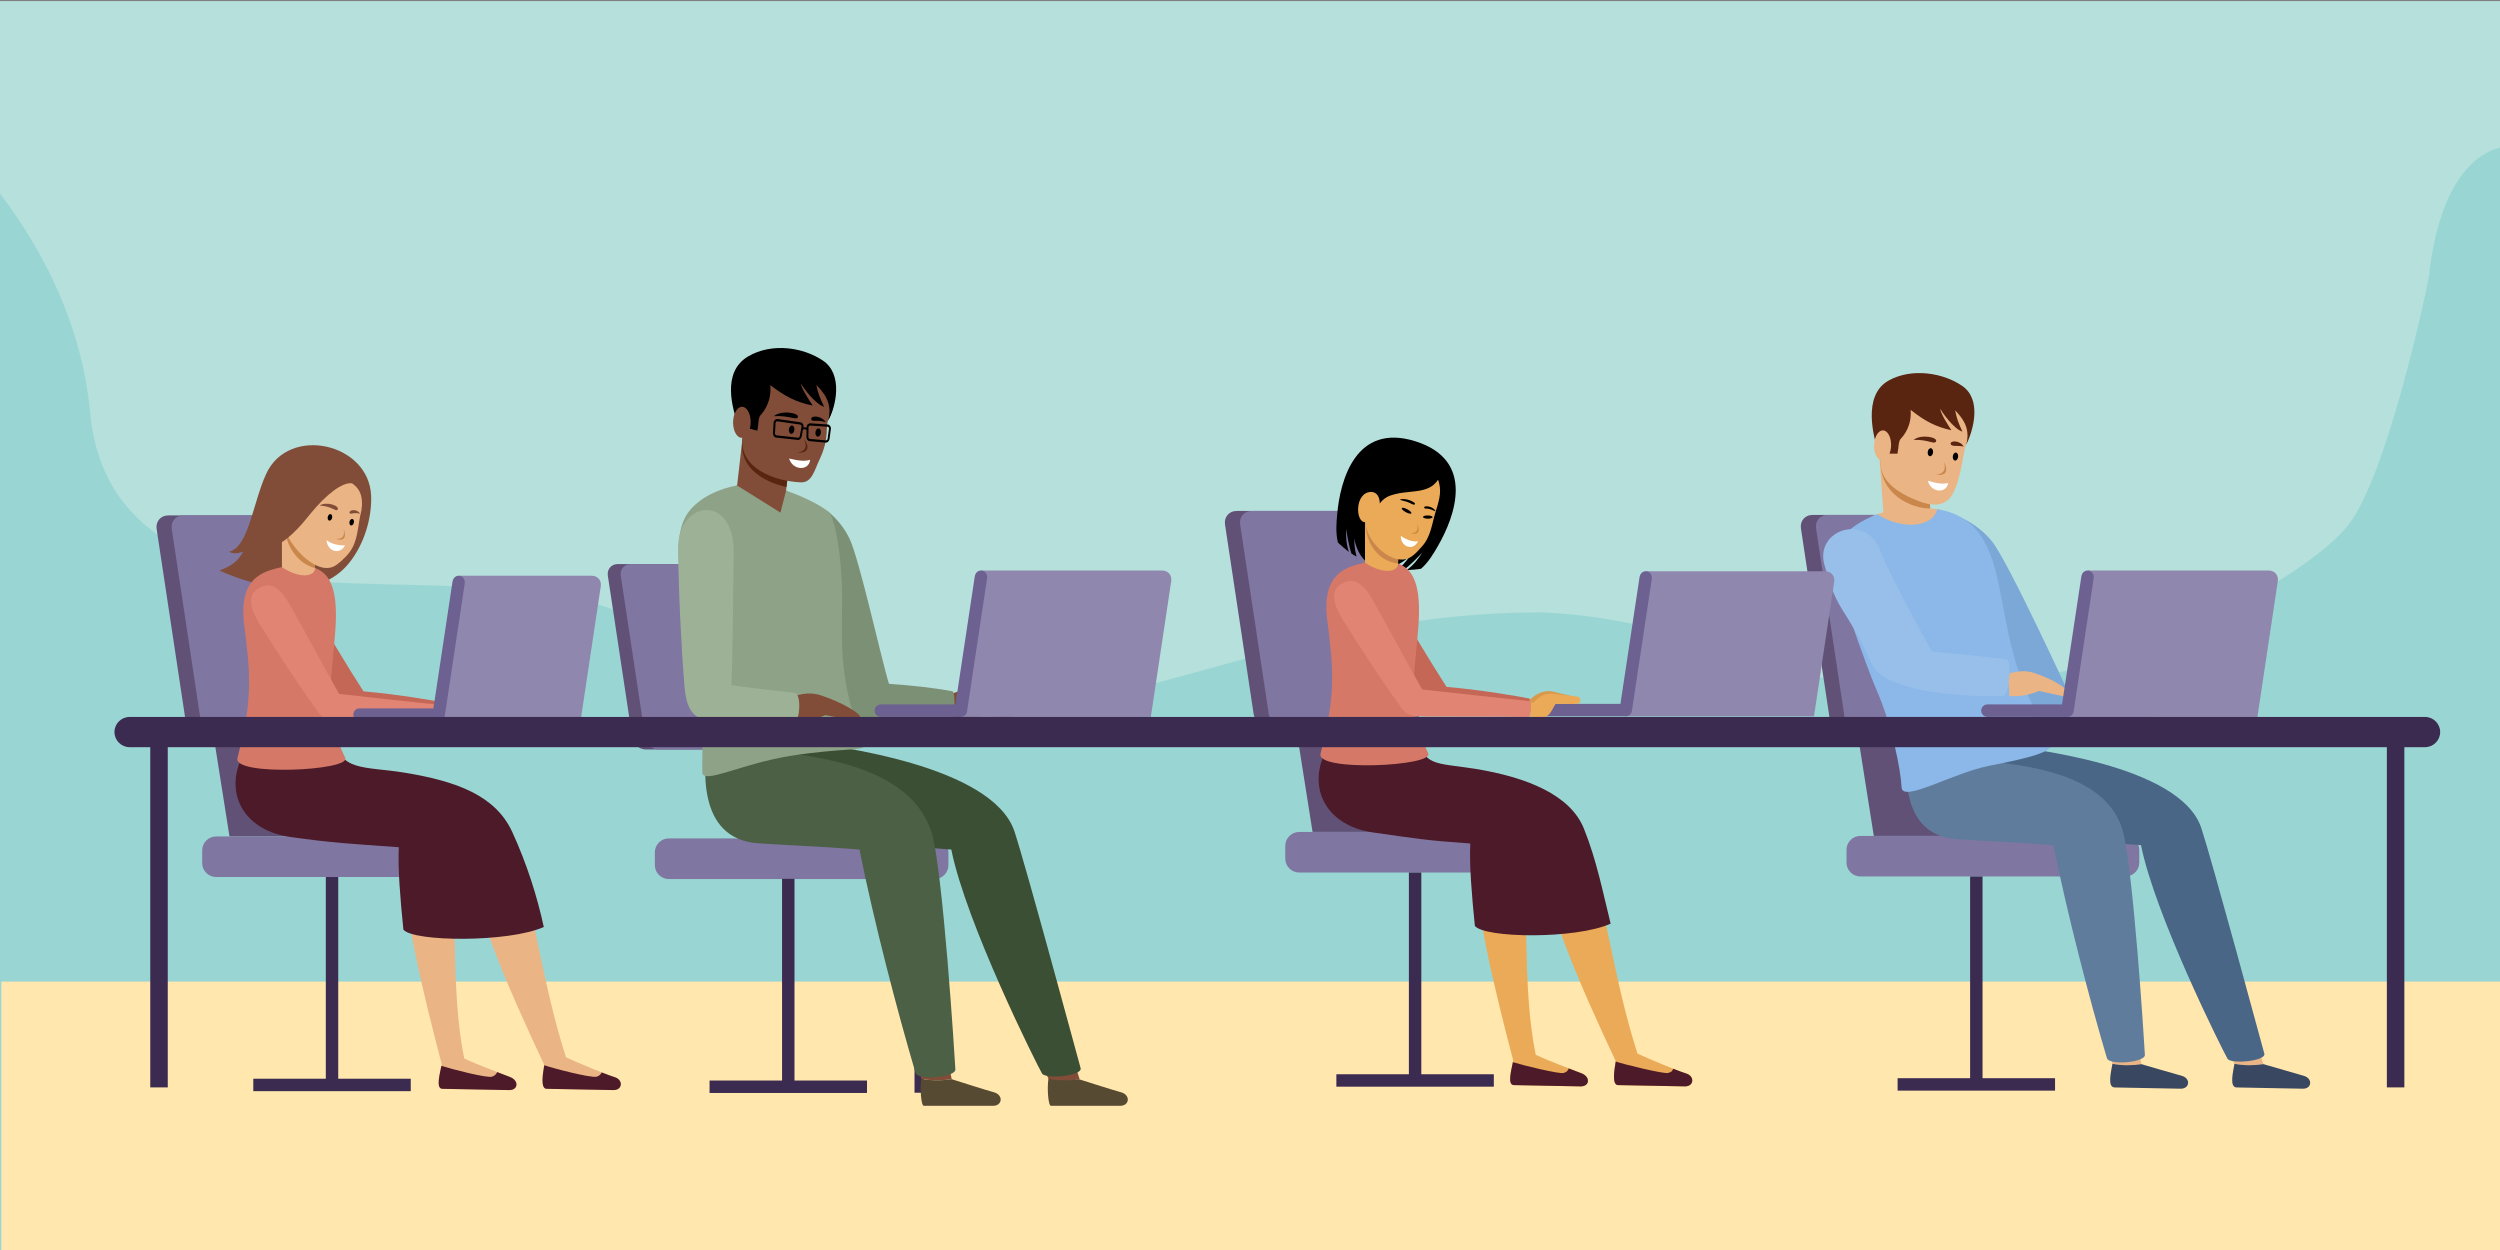 <?xml version="1.0" encoding="UTF-8"?> <svg xmlns="http://www.w3.org/2000/svg" viewBox="0 0 1920 960"><rect x="0" y="0" width="1920" height="960" fill="#808080" stroke="none"/><defs><style> .cls-1 { fill: #3b2b50; } .cls-1, .cls-2, .cls-3, .cls-4, .cls-5, .cls-6, .cls-7, .cls-8, .cls-9, .cls-10, .cls-11, .cls-12, .cls-13, .cls-14, .cls-15, .cls-16, .cls-17, .cls-18, .cls-19, .cls-20, .cls-21, .cls-22, .cls-23, .cls-24, .cls-25, .cls-26, .cls-27, .cls-28, .cls-29, .cls-30, .cls-31 { fill-rule: evenodd; } .cls-2 { fill: #d57867; } .cls-3 { fill: #7c9075; } .cls-4 { fill: #ebb484; } .cls-5 { fill: #8f87ad; } .cls-6 { fill: #fff; } .cls-7 { fill: #c46756; } .cls-8 { fill: #e18473; } .cls-9 { fill: #4c6045; } .cls-32 { fill: #99d6d3; } .cls-10 { fill: #8bb8e8; } .cls-11 { fill: #5f7c9c; } .cls-12 { fill: #592510; } .cls-13 { fill: #814d38; } .cls-14 { fill: #574a32; } .cls-15 { fill: #4c1a28; } .cls-16 { fill: #3b4f34; } .cls-17 { fill: #615176; } .cls-19 { fill: #8ea287; } .cls-33 { fill: #ffe7ae; } .cls-20 { fill: #97bfea; } .cls-21 { fill: #394761; } .cls-34 { fill: #b6e0dc; } .cls-22 { fill: #ebaa57; } .cls-23 { fill: #d8a476; } .cls-24 { fill: #ca8936; } .cls-25 { fill: #7ca8d8; } .cls-26 { fill: #d8994c; } .cls-27 { fill: #6c6191; } .cls-28 { fill: #7f76a1; } .cls-29 { fill: #c9874c; } .cls-30 { fill: #496686; } .cls-31 { fill: #9db196; } </style></defs><g id="Layer_2" data-name="Layer 2"><rect class="cls-34" x="-.28" y=".85" width="1920.55" height="959.15"></rect><path class="cls-32" d="M1920.28,113.18c-47.32,12.57-53.82,91.19-54.76,98.45-.94,7.26-31.2,150.45-61.15,190.42-29.95,39.97-163.68,113.65-288.52,125.8-139.26,13.55-196.25-51.69-331.97-57.58-183.69.01-296.84,74.61-440.13,77.41-143.3,2.8-225-72.67-304.1-88.58-79.1-15.9-195.72-4.45-254.53-20.32-58.8-15.87-105.08-46.11-115.03-113.83-.66-7.15-1.4-14.28-2.4-21.37C60.09,249.73,36.75,196.87-.28,148.24v811.76h1920.55V113.18h0Z"></path><rect class="cls-33" x="1.02" y="753.87" width="1918.98" height="206.13"></rect></g><g id="Layer_1" data-name="Layer 1"><polygon class="cls-17" points="210.24 468.23 148.71 468.23 176.25 642.39 237.79 642.39 210.24 468.23 210.24 468.23"></polygon><path class="cls-28" d="M165.97,642.39h203.49c5.88,0,10.69,4.81,10.69,10.69v9.78c0,5.88-4.81,10.69-10.69,10.69h-203.49c-5.88,0-10.69-4.81-10.69-10.69v-9.78c0-5.88,4.81-10.69,10.69-10.69h0Z"></path><polygon class="cls-1" points="250.22 673.55 259.77 673.55 259.77 828.46 315.46 828.46 315.46 838.01 194.53 838.01 194.53 828.46 250.22 828.46 250.22 673.55 250.22 673.55"></polygon><path class="cls-17" d="M213.08,395.85h-83.97c-5.71,0-9.68,4.68-8.82,10.39l21.97,145.44c.86,5.71,6.24,10.39,11.96,10.39h83.97c5.71,0,9.68-4.67,8.82-10.39l-21.96-145.44c-.86-5.71-6.25-10.39-11.96-10.39h0Z"></path><path class="cls-28" d="M224.69,395.85h-83.97c-5.71,0-9.68,4.68-8.82,10.39l21.96,145.44c.86,5.71,6.24,10.39,11.96,10.39h83.97c5.71,0,9.68-4.67,8.82-10.39l-21.97-145.44c-.86-5.71-6.25-10.39-11.96-10.39h0Z"></path><path class="cls-7" d="M242.18,471.38c14.69,22.84,22.24,36.8,36.99,59.59,26.44,2.23,55.1,7.25,63.64,8.9.98.24.51,10.12-.88,10.06-15.71-.63-34.67.12-49.09.92-18.64,1.04-22.52,1.11-35.16-14.27-4.87-5.92-19.14-24.77-36.77-49.76-10.22-14.48-9.52-22.64-2.62-27.74,7.15-5.28,13.47-3.91,23.89,12.29h0Z"></path><path class="cls-4" d="M213.94,586.48c-4.13,26.06,27.98,50.21,73.78,53.42,33.1,2.32,37.69,7.85,73.7,10.76-4.32,34.62,30.59,111.78,56.59,167.2-1.06,6.36-3.16,18.3,1.76,18.34l51.28.98c7.11.13,7.83-7.91.87-9.97-5.85-1.72-29.59-11.53-37.23-15.2-18.99-59.02-23.26-111.29-43.02-171.05-15.92-48.15-127.38-48.79-177.73-54.49h0Z"></path><path class="cls-4" d="M193.52,621.33c1.75,14.36,19.44,20.02,33.59,21.01,33.1,2.32,46.86,2.35,82.86,5.26-5.18,36.09,17.68,125.48,29.27,169.65-1.06,6.28-4.99,18.91.53,18.95l51.14.98c7.11.13,7.87-7.29.79-10.04-8.02-3.12-26.31-9.93-35.18-14.21-10.94-53.32-4.7-121.11-11.14-178.07-2.99-26.48-81.93-36.64-109.09-40.63-27.95-2.77-46.43-2.97-42.78,27.11h0Z"></path><path class="cls-15" d="M222.98,642.8c32.92,4.62,46.7,5.26,83.32,7.86-.82,16.08,1.04,39.16,3.5,63.28,7.53,9.41,80.83,10.08,107.83-2.02-4.99-23.04-12.8-48.03-24.13-72.78-13.07-28.56-43.4-39.33-83.55-45.85-29.79-4.83-50.83-.62-51.84-27.66,0,0-61.97.83-64.77,4.28-24.48,30.06-11.93,67.06,29.64,72.9h0Z"></path><path class="cls-15" d="M417.98,818.08c-1.07,6.41-3.07,18.08,1.79,18.12l51.28.98c7.11.13,7.83-7.91.87-9.97-1.84-.54-5.44-1.88-9.76-3.58-.69,1.34-1.89,2.69-3.93,3.26-4.43,1.24-35.63-7.04-40.25-8.81h0Z"></path><path class="cls-15" d="M338.99,818.58c-1.29,6.57-4.38,17.59.78,17.63l51.14.98c7.11.13,7.87-7.29.79-10.04-2.49-.97-5.96-2.29-9.84-3.78-.67,1.42-1.88,2.92-4.07,3.53-4.1,1.14-31.14-5.87-38.8-8.31h0Z"></path><path class="cls-23" d="M343.01,540.32c.26,0,.51.02.76.02,4.66-4.74,11.11-6.99,16.83-5.84l15.8,3.83c4.58,1.11,3.67,6.11-1.08,5.83l-14.51-.87c-3.45,6.72-4.13,7.69-11.88,7.27-2.07-.09-4.27-.17-6.57-.23.56-3.92.89-8.57.63-10h0Z"></path><path class="cls-13" d="M285.05,381.13c.51,17.15-5.43,37.01-17,51.32-24.14,29.86-69.35,19.3-99.49,5.73,8.78-3.53,13.2-5.96,18.28-14.47-5.07,1.61-7.75,1.54-11.01.06,15.04-3.23,18.17-37.04,28.58-59.81,17.24-37.7,79.42-23.79,80.63,17.18h0Z"></path><path class="cls-4" d="M216.54,436.4l-.07-35.03c8.92-.03,17.15-.06,26.07-.09-.21,7.3-.41,27.73-.62,35.03,30.86,19.71-34.53,47.1-25.38.08h0Z"></path><path class="cls-2" d="M216.51,435.56c14.32,9.61,25.63,6.89,25.41.73,14.61,4.96,17.65,23.26,15.44,50.32-3.61,44.31-8.67,60.77,7.75,95.44,4.67,9.87-86.38,14.23-82.77.24,11.48-44.55,10.55-61.83,4.77-105.94-2.59-31.14,12.7-37.32,29.4-40.8h0Z"></path><path class="cls-4" d="M343.65,542.99c.72.07,1.39.13,1.99.18,4.93-4.46,8.05-7.39,14.87-6.96l18.6,2.14c4,.46,3.74,5.67-.09,5.67h-16.16c-3.85,6.5-5.17,11.45-12.87,10.56-2.36-.25-4.72-.63-7.09-.89,1.02-1.72,1.56-8.13.75-10.7h0Z"></path><path class="cls-8" d="M222.65,464.51c13.3,23.68,24.42,44.8,37.78,68.43,26.86,3.04,66.18,7.24,82.35,8.97,2.15.22,1.2,12.19-.41,12.21-27.95-.43-47.55-.25-72.46-.33-24.02-.08-20.69-.43-32.4-16.54-4.51-6.2-21.83-31.68-37.94-57.67-9.34-15.07-8.41-23.6-.96-27.85,6.97-3.97,14.6-4.02,24.03,12.78h0Z"></path><path class="cls-29" d="M241.92,436.31c.21-7.47.01-14.44-.41-21.89l-22.98-9.21c1.56,16.38,11.58,28.01,23.39,31.09h0Z"></path><path class="cls-4" d="M275.83,368.65c-5.75-11.73-13.11-17.32-32.32-15.55-29.03,2.67-30.6,31.92-23.86,55.09,3.32,11.41,23.12,33.59,36.92,26.75,2.82-1.4,8.73-6.54,11.89-10.83,6.42-8.72,6.13-18.86,8.45-29.13,2.57-11.37,3.2-17.59-1.08-26.32h0Z"></path><path class="cls-29" d="M263.95,406.37c.22,1.99,1.59,8-5.96,7.47,6.08,2.11,8.44-1.1,5.96-7.47h0Z"></path><path class="cls-6" d="M264.98,418.89c-4.25,7.68-13.71,4.44-14.19-4.06,3.83,3.03,9.3,4.19,14.19,4.06h0Z"></path><path class="cls-13" d="M245.48,388.3c9.06.33,12.45,4.84,13.71,3.22,2.36-3.03-8.79-6.8-13.71-3.22h0Z"></path><path class="cls-13" d="M276.49,394.62c-4.91-1.65-7.74,1.15-8.06-.85-.12-2.54,6.06-3.1,8.06.85h0Z"></path><path class="cls-18" d="M253.94,394.84c.92.2,1.42,1.49,1.11,2.86-.31,1.38-1.3,2.33-2.22,2.13-.92-.2-1.42-1.49-1.11-2.87.31-1.38,1.3-2.33,2.22-2.13h0Z"></path><path class="cls-18" d="M270.65,398.56c.92.21,1.42,1.49,1.11,2.87-.31,1.38-1.3,2.33-2.22,2.13-.92-.2-1.42-1.49-1.11-2.87.31-1.38,1.3-2.33,2.22-2.13h0Z"></path><path class="cls-13" d="M203.69,422.7c16.5-5.21,27.73-19.52,34.33-27.67,12.64-15.6,25.13-24.91,32.32-23.84,3.92,2.64,9.07,7.48,7.34,20.28,7.92-17.78-.21-33.59-15.71-39.31-36.29-13.38-72.58,18.16-58.29,70.54h0Z"></path><path class="cls-13" d="M743.14,547.08c3.3.95,4.68.89,7.48,1.71,4.78,1.41,5.11,5.1-.5,5.02-3.42-.04-22.03-.44-23.37-.74.07-6.09-.15-12.22-2.12-18.03,8.15-2.45,14.56-6.82,22.86-3.99,7.88,2.69,20.65,11.24,27.47,16.96,4.2,3.52,1.72,6.91-3.03,5.32l-21.76-7.26c-3.08.24-4.12.53-7.02,1h0Z"></path><polygon class="cls-1" points="702.35 675.13 709.08 675.13 709.08 839.21 702.35 839.21 702.35 675.13 702.35 675.13"></polygon><path class="cls-28" d="M513.64,643.88h204.04c5.9,0,10.72,4.82,10.72,10.72v9.81c0,5.9-4.82,10.72-10.72,10.72h-204.04c-5.9,0-10.72-4.82-10.72-10.72v-9.81c0-5.9,4.82-10.72,10.72-10.72h0Z"></path><polygon class="cls-1" points="579.64 469.26 571.67 469.26 599.29 643.88 607.26 643.88 579.64 469.26 579.64 469.26"></polygon><path class="cls-17" d="M571.22,433.21h-96.85c-4.89,0-8.29,4.01-7.55,8.9l18.82,124.59c.74,4.89,5.35,8.9,10.24,8.9h96.85c4.89,0,8.29-4.01,7.55-8.9l-18.82-124.59c-.74-4.89-5.35-8.9-10.24-8.9h0Z"></path><path class="cls-28" d="M581.16,433.21h-96.85c-4.89,0-8.29,4.01-7.55,8.9l18.82,124.59c.74,4.89,5.35,8.9,10.24,8.9h96.85c4.89,0,8.29-4.01,7.55-8.9l-18.82-124.59c-.74-4.89-5.35-8.9-10.24-8.9h0Z"></path><path class="cls-13" d="M701.63,803.65l5.94,24.88c7.85,1.52,15.62,1.42,23.34.27l-5.09-24.82-24.18-.33h0Z"></path><path class="cls-14" d="M707.57,828.54c-1.1,6.52-.31,20.7,1.94,20.74h52.95c7.38.14,8.43-8.36.82-10.42-6.11-1.65-32.39-10.05-32.39-10.05-7.71,1.15-15.48,1.24-23.34-.27h0Z"></path><path class="cls-13" d="M795.21,805.91l10.75,24.33c7.85,1.52,15.49-.28,23.2-1.43l-7.36-22.87-26.59-.03h0Z"></path><path class="cls-16" d="M588.95,573.8c-4.28,27.04,16.35,70.51,63.89,73.84,34.36,2.41,40.39,1.81,77.76,4.82,11.29,56.48,65.85,165.52,69.68,172,2.66,4.51,31.32,1.95,29.62-4.16-2.2-7.92-41.97-155.09-50.78-181.7-17.02-51.49-141.9-65.84-156.23-68.17l-33.94,3.37h0Z"></path><path class="cls-9" d="M544.21,561.74c-4.28,27.04-9.44,82.56,38.11,85.9,34.35,2.41,40.39,1.81,77.76,4.82,11.29,56.48,29.62,126.13,43.06,171.51,1.79,6.03,30.91,3.51,30.59-2.69-.41-7.98-9.7-156.07-18.5-182.69-16.42-49.68-86-56.73-114.2-60.87l-56.82-15.99h0Z"></path><path class="cls-13" d="M571.61,324.5l37.57,4.38-5.46,47.96c4.3,2.59,7.53,4.42,10.78,6.31-13.17,20.11-42.49,21.14-55.82-6.93,2.22-1.42,5.14-2.63,7.43-3.34l5.51-48.38h0Z"></path><path class="cls-12" d="M607.93,339.77c-12.25-1.47-24.79-3.7-37.07-5.13-6.2,27.24,21.82,37.15,33.18,39.33l3.89-34.2h0Z"></path><path class="cls-13" d="M636.05,322.87c-2.34,4.4,1.31,13.44-6.69,30.14-3.89,8.12-5.71,17.82-14.45,17.44-20.03-.87-48.35-10.96-44.48-35.84,0,0-21.26-39.04,11.37-54.64,28.44-13.59,72.71,8.19,54.25,42.9h0Z"></path><path class="cls-18" d="M636.05,322.87c3.82-13.77-4.14-22.08-9.11-27.26,1.39,6.79,2.42,9.08,5.98,16.82-7.14-2.3-15.75-14.45-18.02-17.97,1.02,4.51,6.26,12.55,9.29,17.02-12.69-2.59-21.24-6.98-32.63-15.73,1.24,12.59-5.01,20.43-7.48,23.11-1.94,2.11-1.49,7.73-2.46,11.89l-14.48-3.75c-4.35-12.15-13.5-41.12,7.57-53.36,18.17-10.56,42.14-6.98,57.43,3.38,15.5,10.51,9.92,35.43,3.91,45.84h0Z"></path><path class="cls-13" d="M570.86,312.51c-3.69-.95-7.16,3.56-7.76,10.08-.6,6.52,1.9,12.58,5.58,13.54,3.68.95,7.16-3.56,7.76-10.08.6-6.52-1.9-12.58-5.58-13.54h0Z"></path><path class="cls-12" d="M617.22,336.68c.94,2.31,4.64,9.05-4.59,11,8.01.45,9.74-4.21,4.59-11h0Z"></path><path class="cls-18" d="M594.37,319.63c11.28-.75,16.86,3.13,18.27,1,2.24-3.38-12.62-6.07-18.27-1h0Z"></path><path class="cls-18" d="M634.09,324.23c-5.54-2.08-10.57-.02-11.01-1.99-.81-3.63,8.1-3.09,11.01,1.99h0Z"></path><path class="cls-18" d="M608.34,326.81c1.17.14,1.95,1.66,1.74,3.41-.21,1.75-1.32,3.06-2.48,2.92-1.16-.14-1.95-1.66-1.74-3.41.2-1.75,1.31-3.06,2.48-2.92h0Z"></path><path class="cls-18" d="M628.73,329.01c1.17.14,1.94,1.66,1.74,3.41-.21,1.75-1.31,3.06-2.48,2.92-1.17-.14-1.95-1.66-1.74-3.41.2-1.75,1.32-3.06,2.48-2.92h0Z"></path><path class="cls-6" d="M606.03,352.12c2.77,9.34,15.18,9.79,16.21.98-4.1,1.29-8.72.88-16.21-.98h0Z"></path><path class="cls-3" d="M635.16,392.14c7.58,6.11,13.29,13.35,17.19,21.35,7.65,15.69,25.01,94.91,30.39,111.69,16.62,1.15,32.97,2.85,48.74,5.68,2.51.45,1.93,23.01-.9,23.02l-54.3.14c-12.39.03-21.37-4.06-24.95-15.34-22.54-70.82-10.1-139.87-16.18-146.54h0Z"></path><path class="cls-19" d="M603.71,376.83c10.58,3.54,24.9,10.07,32.32,15.99,5.01,3.74,10.56,33.23,10.68,65.14.15,40.61-3.1,59.84,16.2,114.84,2.09,3.88-16.82,1.59-55.22,7.62-38.4,6.03-67.97,22.39-68.31,12.73-.34-9.65,2.01-50.31-5.61-82.28-4.43-18.57-7.73-41.04-11.71-72.19-2.45-19.24-.49-35.18,6.18-44.7,8.21-11.72,24.58-18.97,37.85-21.12l33.3,20.82,4.32-16.86h0Z"></path><path class="cls-14" d="M805.21,828.54c-1.1,6.52-.31,20.7,1.94,20.74h52.95c7.38.14,8.43-8.36.82-10.42-6.11-1.65-32.39-10.05-32.39-10.05-7.71,1.15-15.48,1.24-23.34-.27h0Z"></path><path class="cls-18" d="M622.54,325.12l13.15.88c1.51.1,2.68,1.72,2.42,3.47l-1.02,7.56c-.24,1.75-1.55,3.06-3.06,2.92l-12.28-1.16c-1.51-.14-2.46-1.71-2.43-3.47l.1-5.16c-.81-.52-1.87-.61-2.75-.24l-.91,5.04c-.31,1.73-1.56,3.09-3.06,2.92l-16.58-1.81c-1.51-.16-2.52-1.71-2.43-3.47l.42-7.86c.1-1.76,1.56-3.13,3.06-2.92l17.46,2.49c1.5.22,2.74,1.73,2.43,3.47l-.09.5c.83-.2,1.71-.12,2.49.2v-.47c.04-1.76,1.56-3.02,3.07-2.92h0ZM614.42,326.06c.57.08,1.32.66,1.18,1.43l-1.3,7.17c-.14.79-.67,1.58-1.42,1.5l-16.58-1.81c-.73-.08-1.15-.87-1.1-1.68l.42-7.85c.04-.75.72-1.34,1.35-1.25l17.46,2.49h0ZM622.41,326.85c-.57-.04-1.42.39-1.43,1.17l-.14,7.29c-.02.81.34,1.68,1.1,1.75l12.28,1.16c.73.07,1.3-.63,1.41-1.43l1.02-7.56c.1-.75-.45-1.45-1.07-1.49l-13.15-.88h0Z"></path><path class="cls-13" d="M610.5,553.08c.07-6.09-.14-12.22-2.12-18.03,8.15-2.45,14.41-3.65,22.7-.83,7.88,2.69,20.81,8.08,27.63,13.8,4.2,3.52,1.89,6.25-3.03,5.32l-21.76-4.1c-6.49,2.73-15.6,5.04-23.42,3.84h0Z"></path><path class="cls-31" d="M520.84,421.27c.18,31.37,2.31,74.88,4.85,106.01,2.48,30.39,17.33,26.53,42.63,26.57,18.59.03,23.41.07,42,.1,4.05,0,5.24-21.19.17-21.8-18.53-2.24-30.1-3.22-48.79-5.94,1.11-24.02,1.58-87.24,1.72-102.03.43-45.45-42.79-40.16-42.58-2.91h0Z"></path><polygon class="cls-1" points="610.17 674.94 600.63 674.94 600.63 829.85 544.94 829.85 544.94 839.4 665.86 839.4 665.86 829.85 610.17 829.85 610.17 674.94 610.17 674.94"></polygon><polygon class="cls-17" points="1473.06 467.82 1411.53 467.82 1439.08 641.98 1500.61 641.98 1473.06 467.82 1473.06 467.82"></polygon><path class="cls-28" d="M1428.79,641.98h203.49c5.88,0,10.69,4.81,10.69,10.69v9.78c0,5.88-4.81,10.69-10.69,10.69h-203.49c-5.88,0-10.69-4.81-10.69-10.69v-9.78c0-5.88,4.81-10.69,10.69-10.69h0Z"></path><polygon class="cls-1" points="1513.05 673.15 1522.59 673.15 1522.59 828.06 1578.28 828.06 1578.28 837.6 1457.36 837.6 1457.36 828.06 1513.05 828.06 1513.05 673.15 1513.05 673.15"></polygon><path class="cls-17" d="M1475.91,395.45h-83.97c-5.71,0-9.68,4.68-8.82,10.39l21.97,145.44c.86,5.71,6.24,10.39,11.96,10.39h83.97c5.71,0,9.68-4.67,8.82-10.39l-21.96-145.44c-.86-5.71-6.25-10.39-11.96-10.39h0Z"></path><path class="cls-28" d="M1487.52,395.45h-83.97c-5.71,0-9.68,4.68-8.82,10.39l21.96,145.44c.86,5.71,6.24,10.39,11.96,10.39h83.97c5.71,0,9.68-4.67,8.82-10.39l-21.97-145.44c-.86-5.71-6.25-10.39-11.96-10.39h0Z"></path><path class="cls-4" d="M1616.68,793.28l5.67,23.73c7.49,1.45,14.9,1.35,22.25.26l-4.86-23.68-23.06-.32h0Z"></path><path class="cls-21" d="M1622.34,817.01c-1.05,6.22-4.09,18.11,1.74,18.15l50.61.97c7.04.13,8.04-7.98.79-9.94-5.82-1.57-30.89-8.92-30.89-8.92-7.35,1.1-14.76,1.19-22.25-.26h0Z"></path><path class="cls-4" d="M1705.92,795.43l10.12,21.58c7.49,1.45,14.9,1.35,22.25.26l-7.01-21.81-25.36-.03h0Z"></path><path class="cls-21" d="M1716.05,817.01c-1.05,6.29-4.09,18.11,1.74,18.15l50.76.97c7.04.13,7.75-7.83.86-9.87-5.79-1.71-31.1-9-31.1-9-7.35,1.1-14.76,1.19-22.25-.26h0Z"></path><path class="cls-30" d="M1509.21,574.07c-4.08,25.79,15.59,67.24,60.93,70.42,32.76,2.3,38.52,1.72,74.16,4.6,10.77,53.86,62.8,157.85,66.45,164.04,2.54,4.3,29.87,1.85,28.25-3.97-2.1-7.55-40.03-147.9-48.42-173.29-16.24-49.1-135.33-60.98-149-63.2l-32.37,1.41h0Z"></path><path class="cls-11" d="M1466.55,562.58c-4.08,25.79-9,78.74,36.34,81.92,32.76,2.3,38.52,1.72,74.16,4.6,10.77,53.86,28.25,120.29,41.06,163.57,1.7,5.75,29.48,3.35,29.17-2.56-.39-7.61-9.24-148.84-17.64-174.23-15.66-47.38-89.56-48.97-116.45-52.92l-46.65-20.37h0Z"></path><path class="cls-4" d="M1443.06,347.12l35.98-2.54,3.37,45.91c1.79.15,3.56.35,5.28.58,23.78,3.25-23.71,39.66-48.93,5.06,2.51-1.04,5.08-1.94,7.7-2.7l-3.39-46.31h0Z"></path><path class="cls-29" d="M1479.81,355c-11.74.79-23.7-2.4-35.46-1.56-1.29,26.32,24.05,37.32,38.06,37.05l-2.6-35.49h0Z"></path><path class="cls-4" d="M1509.96,341.65c-1.91,3.46-3.56,25.16-10.11,37.38-6.27,11.71-18.43,9.05-27.76,5.28-15.14-6.11-30.55-15.89-27.56-33.36,0,0-18.22-37,13.59-51.61,27.71-12.72,70.21,9,51.84,42.31h0Z"></path><path class="cls-12" d="M1509.97,341.64c3.9-13.27-3.68-21.42-8.4-26.5,1.25,6.59,2.21,8.81,5.54,16.36-6.87-2.33-15.02-14.21-17.17-17.66.92,4.38,5.87,12.24,8.74,16.6-12.24-2.7-20.44-7.07-31.33-15.7,1.01,12.2-5.15,19.69-7.58,22.25-1.91,2.01-1.56,7.46-2.56,11.46l-14.21-.18c-4.03-11.82-13.12-44.46,7.44-55.99,17.73-9.94,42.1-6.03,56.73,4.23,14.84,10.4,8.55,33.72,2.79,45.12h0Z"></path><path class="cls-4" d="M1447.05,330.65c-3.55-.98-6.98,3.34-7.66,9.64-.68,6.3,1.65,12.2,5.2,13.18,3.55.98,6.98-3.34,7.66-9.64.68-6.3-1.65-12.2-5.2-13.18h0Z"></path><path class="cls-29" d="M1492.79,354.49c.57,2.35,3.14,9.33-5.97,9.86,7.6,1.58,9.93-2.62,5.97-9.86h0Z"></path><path class="cls-12" d="M1469.69,337.88c10.92-.55,15.55,3.66,17.1,1.28,2.14-3.28-11.56-6.1-17.1-1.28h0Z"></path><path class="cls-12" d="M1508.05,342.93c-4.62-1.01-9.4.38-9.93-2.03-.59-2.67,7.2-2.93,9.93,2.03h0Z"></path><path class="cls-18" d="M1482.94,344.25c1.13.15,1.86,1.64,1.63,3.33-.22,1.69-1.32,2.94-2.44,2.79-1.13-.15-1.86-1.64-1.63-3.33.22-1.69,1.32-2.94,2.44-2.79h0Z"></path><path class="cls-18" d="M1502.2,347.58c1.13.15,1.86,1.64,1.63,3.33-.22,1.69-1.32,2.94-2.44,2.79-1.13-.15-1.86-1.64-1.63-3.33.22-1.69,1.32-2.94,2.44-2.79h0Z"></path><path class="cls-6" d="M1480.6,369.25c2.26,9.15,14.23,10.13,15.62,1.66-4.02,1.06-8.47.46-15.62-1.66h0Z"></path><path class="cls-25" d="M1508.21,398.5c8.58,4.38,15.73,10.16,21.41,16.97,12.36,14.8,61.59,122.21,61.59,122.21,21.85,3.44,44.92,8.21,68.06,13.41,4.58,1.03,3.83,19.83.35,19.93-3.48.1-79.33-3.01-91.53-11.46-45.55-31.53-66.32-161.24-59.88-161.05h0Z"></path><path class="cls-10" d="M1487.69,391.08c36.3,5.4,43.48,37.28,49.36,67.84,7.33,38.03,10.52,61.92,38.34,110.05,4.84,8.38-18.73,13.46-47.43,19.1-28.7,5.65-67.06,28.87-67.57,16.53-.51-12.34-7.02-47.5-19.81-76.11-5.43-12.15-35.35-94.21-33.29-103,2.48-10.56,14.48-22.28,31.48-29.35,1.04-.43,2.09-.84,3.14-1.22,18.8,12.46,42.96,9.96,45.79-3.84h0Z"></path><path class="cls-4" d="M1543.1,534.4c.07-5.94-.3-10.84-2.22-16.5,7.95-2.39,14.05-3.56,22.13-.81,7.68,2.62,16.9,6.64,23.54,12.22,4.09,3.44,1.82,6.23-2.96,5.19l-17.67-3.84c-6.33,2.66-15.21,4.91-22.83,3.74h0Z"></path><path class="cls-20" d="M1401.4,434.52c10.25,38.26,15.59,29.65,36.04,75.34,11.88,26.54,99.94,25.71,101.98,24.29,3.18-2.21,6.34-27.37,1.5-27.92-23.95-2.74-57.31-5.85-57.31-5.85,0,0-34.45-62.5-38.9-75.89-10.47-31.48-51.98-17.87-43.31,10.04h0Z"></path><path class="cls-5" d="M1612.12,438.18h130.37c4.45,0,7.54,3.64,6.87,8.1l-15.66,104.3h-146.56s16.57-112.4,16.57-112.4h8.41Z"></path><path class="cls-27" d="M1583.65,540.99l14.78-98.03c1.1-7.33,10.57-5.82,9.47,1.45l-14.95,99.17-.45,2.99c-.34,2.27-2.36,4-4.73,4h-61.42c-2.64,0-4.79-2.16-4.79-4.79h0c0-2.64,2.16-4.79,4.79-4.79h57.3Z"></path><path class="cls-5" d="M762.26,438.18h130.37c4.45,0,7.54,3.64,6.87,8.1l-15.66,104.3h-146.56s16.57-112.4,16.57-112.4h8.41Z"></path><path class="cls-27" d="M733.79,540.99l14.78-98.03c1.1-7.33,10.57-5.82,9.47,1.45l-14.95,99.17-.45,2.99c-.34,2.27-2.36,4-4.73,4h-61.42c-2.64,0-4.79-2.16-4.79-4.79h0c0-2.64,2.16-4.79,4.79-4.79h57.3Z"></path><path class="cls-5" d="M361.06,442.18h93.54c4.41,0,7.47,3.61,6.81,8.02l-15.51,103.32h-109.59l16.42-111.35h8.33Z"></path><path class="cls-27" d="M332.85,544.03l14.64-97.11c1.09-7.26,10.47-5.77,9.39,1.44l-14.81,98.24-.45,2.97c-.36,2.39-2.34,3.96-4.68,3.96h-60.85c-2.61,0-4.75-2.14-4.75-4.75h0c0-2.61,2.14-4.75,4.75-4.75h56.77Z"></path><g><polygon class="cls-17" points="1042.04 464.8 980.51 464.8 1008.05 638.95 1069.59 638.95 1042.04 464.8 1042.04 464.8"></polygon><path class="cls-28" d="M997.77,638.95h203.49c5.88,0,10.69,4.81,10.69,10.69v9.78c0,5.88-4.81,10.69-10.69,10.69h-203.49c-5.88,0-10.69-4.81-10.69-10.69v-9.78c0-5.88,4.81-10.69,10.69-10.69h0Z"></path><polygon class="cls-1" points="1082.02 670.12 1091.57 670.12 1091.57 825.03 1147.26 825.03 1147.26 834.57 1026.33 834.57 1026.33 825.03 1082.02 825.03 1082.02 670.12 1082.02 670.12"></polygon><path class="cls-17" d="M1044.29,392.42h-94.66c-5.71,0-9.68,4.68-8.82,10.39l21.97,145.44c.86,5.71,6.24,10.39,11.96,10.39h94.65c5.71,0,9.68-4.67,8.82-10.39l-21.96-145.44c-.86-5.71-6.25-10.39-11.96-10.39h0Z"></path><path class="cls-28" d="M1055.9,392.42h-94.65c-5.71,0-9.68,4.68-8.82,10.39l21.96,145.44c.86,5.71,6.24,10.39,11.96,10.39h94.65c5.71,0,9.68-4.67,8.82-10.39l-21.97-145.44c-.86-5.71-6.25-10.39-11.96-10.39h0Z"></path><path class="cls-7" d="M1073.98,467.95c14.69,22.84,22.24,36.8,36.99,59.59,26.44,2.23,55.1,7.25,63.64,8.91.98.24.51,10.12-.88,10.06-15.72-.63-34.67.12-49.09.93-18.64,1.04-22.52,1.11-35.16-14.27-4.87-5.92-19.14-24.78-36.77-49.76-10.22-14.48-9.52-22.64-2.62-27.74,7.15-5.28,13.47-3.91,23.89,12.29h0Z"></path><path class="cls-5" d="M1272.71,438.73h129.15c4.41,0,7.47,3.61,6.81,8.02l-15.51,103.32h-145.19s16.42-111.35,16.42-111.35h8.33Z"></path><path class="cls-27" d="M1244.5,540.58l14.64-97.11c1.09-7.26,10.47-5.77,9.39,1.43l-14.81,98.24-.45,2.97c-.34,2.25-2.34,3.96-4.68,3.96h-60.85c-2.61,0-4.75-2.14-4.75-4.75h0c0-2.61,2.14-4.75,4.75-4.75h56.77Z"></path><path class="cls-22" d="M1045.74,583.04c-4.13,26.05,19.07,50.81,64.88,54.02,33.1,2.32,37.69,7.85,73.7,10.76-4.32,34.62,30.59,111.78,56.59,167.2-1.06,6.36-3.16,18.3,1.76,18.34l51.28.98c7.11.13,7.83-7.91.87-9.97-5.85-1.72-29.59-11.53-37.23-15.2-18.98-59.02-23.26-111.28-43.02-171.05-15.92-48.15-118.48-49.39-168.83-55.08h0Z"></path><path class="cls-22" d="M1025.32,617.9c1.74,14.36,19.44,20.02,33.59,21.01,33.1,2.32,37.95,2.95,73.96,5.85-5.18,36.09,17.68,125.49,29.27,169.65-1.06,6.28-4.99,18.91.53,18.95l51.14.98c7.11.13,7.87-7.29.8-10.04-8.02-3.12-26.32-9.93-35.18-14.21-10.94-53.32-4.7-121.11-11.14-178.07-2.99-26.48-73.02-37.24-100.19-41.23-27.95-2.77-46.43-2.97-42.78,27.11h0Z"></path><path class="cls-15" d="M1054.78,639.37c32.91,4.62,37.8,5.85,74.42,8.45-.82,16.08,1.04,39.16,3.5,63.28,7.53,9.41,77.27,10.37,104.27-1.73-5.88-23.64-10.66-48.49-20.57-73.08-10.35-25.68-43.41-39.33-83.55-45.85-29.79-4.84-41.93-1.21-42.94-28.25,0,0-61.97.83-64.77,4.28-24.48,30.06-11.93,67.06,29.64,72.9h0Z"></path><path class="cls-15" d="M1240.87,815.24c-1.07,6.41-3.07,18.08,1.79,18.12l51.28.98c7.11.13,7.83-7.91.87-9.97-1.84-.54-5.44-1.88-9.76-3.58-.69,1.33-.69,2.35-3.93,3.26-3.24.9-35.63-7.04-40.25-8.81h0Z"></path><path class="cls-15" d="M1161.89,815.74c-1.29,6.57-4.38,17.59.78,17.63l51.14.98c7.11.13,7.87-7.29.8-10.04-2.49-.96-5.97-2.29-9.84-3.78-.67,1.42-.92,2.66-4.07,3.53-3.14.88-31.14-5.87-38.8-8.31h0Z"></path><path class="cls-26" d="M1174.81,536.88c.26,0,.51.02.76.02,4.66-4.74,11.11-6.99,16.83-5.84l15.8,3.83c4.58,1.11,3.67,6.11-1.08,5.83l-14.5-.87c-3.46,6.72-4.14,7.69-11.88,7.27-2.07-.09-4.27-.17-6.57-.23.56-3.93.89-8.57.63-10h0Z"></path><path class="cls-18" d="M1040.09,413.42c.05,7.4.74,9.81,1.74,14.03-.48-.18-3.54-1.97-3.94-2.35-1.75-5.01-3.54-14.56-3.95-19.17-.35,6.12-.09,11.52,2.02,17.95-2.01-1.57-7.01-5.69-8.48-7.32-1.77-7.51-1.11-15.1-.52-21.7,2.33-26.06,14.21-70.44,60.21-55.91,46.3,14.63,30.19,57.74,17.16,80.35-3.3,5.74-7.13,12.33-12.89,17.46-2.13.49-8.59.99-11.14,1.12,5.42-4.04,8.73-8.31,11.96-13.53-2.99,3.54-9.93,10.33-14.25,13.42-.55.08-4.09-.22-4.58-.34,3.24-2.88,5.19-4.46,9.48-10.48-17.79,16.82-38.71,10.05-42.83-13.53h0Z"></path><path class="cls-22" d="M1048.34,432.96l-.07-35.03c8.92-.03,17.15-.06,26.07-.09-.21,7.3-.41,27.73-.62,35.03,30.86,19.71-34.53,47.1-25.38.08h0Z"></path><path class="cls-2" d="M1048.31,432.13c14.32,9.61,25.63,6.89,25.41.73,14.61,4.96,17.65,23.26,15.44,50.32-3.61,44.3-8.67,60.76,7.75,95.44,4.67,9.87-86.38,14.23-82.77.25,11.48-44.56,10.55-61.83,4.77-105.94-2.59-31.14,12.7-37.32,29.39-40.8h0Z"></path><path class="cls-22" d="M1175.45,539.55c.73.07,1.39.13,1.99.18,4.93-4.46,8.05-7.39,14.86-6.97l18.6,2.15c4,.46,3.74,5.67-.09,5.67h-16.16c-3.85,6.5-5.17,11.45-12.87,10.56-2.36-.25-4.72-.62-7.09-.89,1.02-1.72,1.56-8.13.75-10.7h0Z"></path><path class="cls-8" d="M1054.45,461.08c13.3,23.68,24.42,44.8,37.79,68.43,26.85,3.05,66.18,7.24,82.35,8.97,2.15.22,1.2,12.19-.41,12.21-27.95-.43-47.55-.25-72.47-.33-24.02-.08-20.69-.43-32.4-16.54-4.5-6.2-21.83-31.68-37.94-57.67-9.33-15.07-8.41-23.6-.96-27.85,6.97-3.97,14.6-4.01,24.03,12.78h0Z"></path><path class="cls-29" d="M1073.72,432.88c.21-7.47.01-14.44-.41-21.89l-24.69-10.84c-.07,16.45,9.05,30.54,25.1,32.73h0Z"></path><path class="cls-22" d="M1048.81,400.98c-.12,13.46,17.41,31.28,30.55,28.5,4.44-.94,7.71-4.11,12.88-9.97,6.89-7.82,7.46-17.56,10.54-27.21,3.22-10.1,4.41-15.93,1.68-23.91-7.97,12.13-22.94,7.07-37.26,12.41-2.42.9-5.25,2.7-7.49,5.9-.09-6.25-3.23-8.91-6.65-8.89-12.97.1-12.23,24.28-4.24,23.18h0Z"></path><path class="cls-24" d="M1088.27,401.98c.38,1.89,2.2,7.53-5.08,7.67,6,1.51,7.99-1.77,5.08-7.67h0Z"></path><path class="cls-6" d="M1089.1,415.53c-3.71,8.28-13.63,4.24-13.24-3.99,3.74,2.85,9.85,5.11,13.24,3.99h0Z"></path><path class="cls-18" d="M1102.33,392.24c.4,1.12-2.28-.95-5.06-1.46-1.82-.33-3.56.15-3.49-1.03.06-1.07,1.77-1.11,3.93-.65,1.74.37,4.17,1.9,4.61,3.13h0Z"></path><path class="cls-18" d="M1075.48,383.57c-1.18.6,3.11.93,6.51,2.37,2.23.95,3.9,2.3,4.6,1.35.64-.86-1.24-2.02-3.93-3.09-2.17-.86-5.88-1.29-7.18-.63h0Z"></path><path class="cls-18" d="M1080.86,391.15c-2.03-1.1-3.95-1.51-4.29-.91-.34.6,1.03,1.98,3.06,3.09,2.03,1.1,3.95,1.51,4.29.91.34-.6-1.02-1.98-3.06-3.08h0Z"></path><path class="cls-18" d="M1096.59,395.85c2.02.04,3.65.63,3.63,1.32-.02.69-1.68,1.22-3.71,1.18-2.03-.04-3.65-.63-3.63-1.32.02-.69,1.68-1.22,3.71-1.18h0Z"></path></g><path class="cls-1" d="M99.51,550.61h1762.93c6.38,0,11.61,5.23,11.61,11.61h0c0,6.39-5.22,11.61-11.61,11.61h-15.89v261.27h-13.44v-261.27H128.84v261.27h-13.44v-261.27h-15.89c-6.39,0-11.61-5.22-11.61-11.61h0c0-6.39,5.23-11.61,11.61-11.61h0Z"></path></g></svg> 